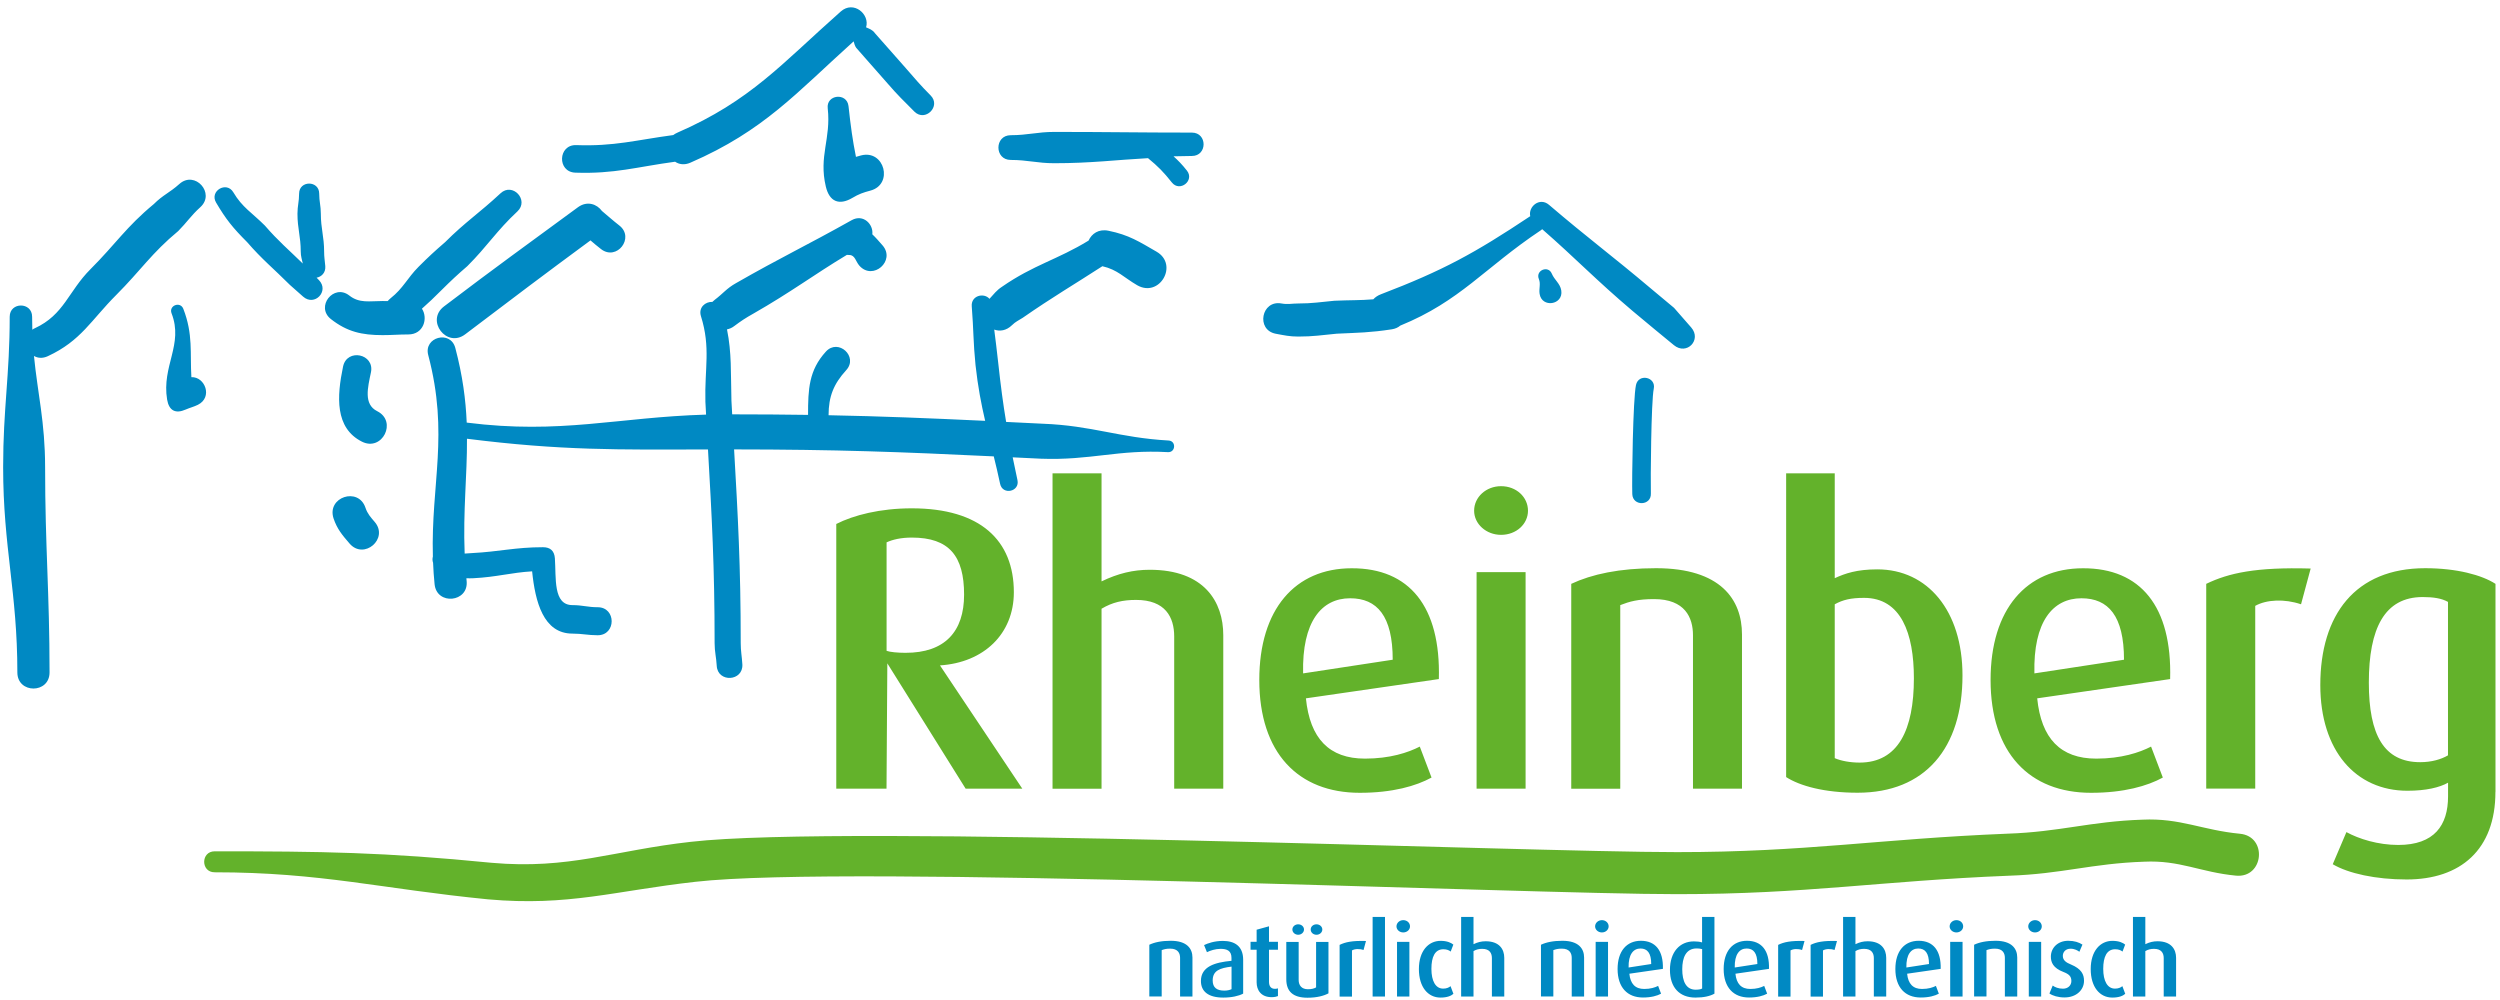 <?xml version="1.0" encoding="utf-8"?>
<!-- Generator: Adobe Illustrator 23.0.0, SVG Export Plug-In . SVG Version: 6.00 Build 0)  -->
<svg version="1.1" xmlns="http://www.w3.org/2000/svg" xmlns:xlink="http://www.w3.org/1999/xlink" x="0px" y="0px"
	 viewBox="0 0 365.76 146.37" style="enable-background:new 0 0 365.76 146.37;" xml:space="preserve">
<style type="text/css">
	.st0{fill:#0089C3;}
	.st1{fill:#63B22B;}
</style>
<g id="Hintergrund">
</g>
<g id="Hilfslinien_anzeigen">
</g>
<g id="Vordergrund">
	<g>
		<path class="st0" d="M318.37,145.8h-1.81v-5.63c0-0.71-0.33-1.35-1.41-1.35c-0.49,0-0.88,0.09-1.28,0.33v6.65h-1.81v-11.65h1.81
			v3.99c0.61-0.3,1.17-0.43,1.78-0.43c2.02,0,2.72,1.19,2.72,2.42V145.8z M53.47,74.29c0.3,0.89,0.76,1.38,1.35,2.07
			c2.1,2.45-1.58,5.61-3.68,3.16c-1.05-1.22-1.81-2.1-2.34-3.67C47.77,72.73,52.44,71.18,53.47,74.29z M5.1,48.02
			c4.3-1.99,4.88-5.38,8.15-8.65c3.69-3.69,5.21-6.17,9.25-9.51c1.34-1.34,2.33-1.67,3.74-2.94c2.27-2.04,5.33,1.36,3.06,3.4
			c-1.33,1.2-1.96,2.21-3.22,3.48c-3.89,3.22-5.51,5.79-9.06,9.34c-3.7,3.7-5.16,6.72-10.02,8.97c-0.77,0.36-1.47,0.29-2.03-0.03
			c0.53,5.43,1.63,9.72,1.63,16.25c0,11.74,0.65,18.31,0.65,30.05c0,3.14-4.71,3.14-4.71,0c0-11.76-2.08-18.29-2.08-30.05
			c0-8.61,0.96-13.38,0.96-21.99c0-2.19,3.28-2.19,3.28,0c0,0.65,0.01,1.29,0.03,1.9C4.83,48.15,4.96,48.08,5.1,48.02z M46.7,28.33
			c0,1.16,0.24,1.77,0.24,2.94c0,2.19,0.48,3.35,0.48,5.53c0,0.84,0.1,1.29,0.17,2.13c0.08,0.97-0.55,1.56-1.27,1.7l0.35,0.36
			c1.54,1.61-0.65,3.89-2.32,2.41l-1.93-1.71c-2.43-2.43-4.05-3.71-6.27-6.27c-2.09-2.09-3.1-3.34-4.54-5.79
			c-0.99-1.69,1.54-3.18,2.53-1.49c1.29,2.19,2.74,2.99,4.61,4.86c1.96,2.27,3.51,3.56,5.55,5.56C44.18,37.97,44,37.51,44,36.8
			c0-2.19-0.48-3.35-0.48-5.53c0-1.16,0.24-1.77,0.24-2.94C43.76,26.37,46.7,26.37,46.7,28.33z M57.15,43.63
			c1.84-1.45,2.44-2.94,4.08-4.59c1.48-1.48,2.34-2.27,3.89-3.61c2.96-2.96,5.01-4.26,8.11-7.15c1.76-1.65,4.23,1,2.47,2.65
			c-3.06,2.85-4.4,5.09-7.33,8.01c-1.45,1.25-2.37,2.11-3.76,3.49c-1.08,1.08-1.93,1.9-2.88,2.73c0.92,1.4,0.25,3.77-1.99,3.77
			c-1.43,0-2.32,0.1-3.76,0.1c-3.04,0-5.2-0.49-7.57-2.35c-2.29-1.8,0.41-5.24,2.7-3.44c1.47,1.16,2.97,0.8,4.87,0.8l0.74,0.01
			C56.84,43.91,56.98,43.77,57.15,43.63z M88.07,30.87c0.9,0.75,1.54,1.34,2.54,2.12c2.3,1.79-0.38,5.24-2.68,3.45
			c-0.6-0.46-1.06-0.86-1.54-1.27c-6.99,5.15-11.07,8.24-18.33,13.74c-2.72,2.06-5.82-2.02-3.1-4.08
			c7.66-5.82,11.88-8.84,19.61-14.52C85.92,29.34,87.33,29.86,88.07,30.87z M145.46,48.22c0.18,1.5,0.38,2.92,0.58,4.84
			c0.37,3.39,0.72,6.04,1.16,8.67l5.32,0.26c7.28,0.27,11.17,2.05,18.45,2.46c1.14,0.06,1.04,1.77-0.1,1.7
			c-7.26-0.41-11.31,1.23-18.57,0.96l-4.14-0.2c0.21,1.04,0.44,2.15,0.7,3.34c0.36,1.69-2.18,2.24-2.54,0.54
			c-0.31-1.46-0.62-2.78-0.93-4.02c-13.56-0.65-23.13-1.01-37.99-1.02c0.56,9.8,0.97,17.06,0.97,28.34c0,1.19,0.17,1.92,0.24,3.11
			c0.14,2.5-3.61,2.71-3.75,0.21c-0.07-1.27-0.31-2.04-0.31-3.31c0-11.26-0.41-18.52-0.97-28.34c-13.17,0.03-21.46,0.17-35.26-1.57
			c0.03,5.44-0.59,10.51-0.34,16.8c0.33-0.02,0.68-0.05,1.06-0.07c4.06-0.21,6.33-0.86,10.4-0.86c1.08,0,1.66,0.54,1.74,1.62
			c0.2,2.85-0.29,6.85,2.57,6.85c1.44,0,2.25,0.31,3.69,0.31c2.73,0,2.73,4.1,0,4.1c-1.43,0-2.25-0.24-3.69-0.24
			c-4.27,0-5.45-4.69-5.9-9.11c-3.07,0.18-5.2,0.84-8.63,1.01c-0.35,0.01-0.67,0.02-0.99,0l0.04,0.41c0.31,3.13-4.38,3.59-4.69,0.46
			c-0.11-1.08-0.18-2.12-0.22-3.13c-0.11-0.3-0.11-0.61-0.03-0.91c-0.3-10.68,2.4-17.82-0.68-29.48c-0.7-2.64,3.26-3.69,3.96-1.05
			c1.08,4.08,1.53,7.61,1.67,10.93c13.79,1.75,22.03-0.79,35.02-1.17l-0.1-1.89c-0.13-4.88,0.8-7.89-0.65-12.51
			c-0.4-1.29,0.66-2.14,1.67-2.09c0.1-0.1,0.22-0.21,0.34-0.3c1.2-0.9,1.76-1.69,3.11-2.44c6.56-3.76,10.37-5.53,16.94-9.22
			c1.7-0.95,3.2,0.63,3.01,2.07c0.51,0.48,0.99,1.04,1.49,1.61c1.98,2.26-1.41,5.23-3.39,2.97c-0.52-0.59-0.63-1.55-1.45-1.55
			c-0.13,0-0.25-0.01-0.37-0.02c-4.9,2.95-8.11,5.41-13.71,8.61c-1.11,0.62-1.77,1.06-2.76,1.8c-0.35,0.27-0.71,0.42-1.07,0.49
			c0.7,3.46,0.54,6.28,0.65,10.43l0.11,2c4.03,0,7.67,0.03,11.1,0.08c0-3.74,0.11-6.52,2.61-9.26c1.81-1.98,4.79,0.74,2.97,2.72
			c-1.84,2.02-2.57,3.84-2.58,6.59c7.71,0.15,14.59,0.43,22.91,0.82c-0.57-2.45-1.06-4.97-1.41-8.16c-0.34-3.36-0.28-5.23-0.55-8.59
			c-0.13-1.59,1.79-2.04,2.59-1.1c0.66-0.7,1.02-1.24,1.84-1.77c4.64-3.22,8.11-3.96,12.66-6.75c0.45-1,1.47-1.74,2.91-1.44
			c3,0.61,4.5,1.6,7.03,3.06c3.28,1.89,0.45,6.8-2.83,4.91c-1.92-1.11-2.88-2.28-5.09-2.78c-4.26,2.76-7.19,4.45-11.66,7.55
			c-0.57,0.37-1.05,0.56-1.57,1.08C147.22,48.39,146.27,48.51,145.46,48.22z M126.71,4c0.48,0.21,0.96,0.37,1.29,0.85l4.52,5.12
			c1.34,1.54,2.16,2.52,3.63,3.99c1.58,1.58-0.79,3.94-2.37,2.37c-1.54-1.54-2.49-2.46-3.88-4.07L125.27,7
			c-0.2-0.28-0.29-0.62-0.38-0.95c-8.38,7.53-13.09,13.06-23.88,17.75c-0.87,0.38-1.65,0.26-2.24-0.14c-5.61,0.76-8.87,1.8-14.6,1.6
			c-2.68-0.1-2.54-4.12,0.14-4.03c5.55,0.2,8.69-0.73,14.19-1.47c0.17-0.13,0.37-0.25,0.6-0.35c10.73-4.67,15.25-10.07,23.91-17.73
			C124.9,0.01,127.3,2.11,126.71,4z M171.69,22.87c0.65,0.58,1.26,1.2,1.96,2.09c1.16,1.46-1.04,3.2-2.2,1.74
			c-1.23-1.55-2-2.33-3.49-3.56c-4.51,0.24-8.3,0.74-13.73,0.74c-2.47,0-3.89-0.48-6.35-0.48c-2.41,0-2.41-3.62,0-3.62
			c2.47,0,3.89-0.48,6.35-0.48c7.85,0,12.3,0.1,20.15,0.1c2.28,0,2.28,3.42,0,3.42C173.44,22.83,172.55,22.85,171.69,22.87z
			 M226.63,29.97c5.67,4.85,9.22,7.44,14.96,12.29l3.33,2.78l2.51,2.87c1.58,1.82-0.66,4.13-2.53,2.59l-2.82-2.32l-3.22-2.68
			c-5.33-4.51-8.29-7.65-13.23-11.97c-0.06,0.06-0.13,0.11-0.2,0.16c-8.3,5.54-11.77,10.36-20.57,13.95
			c-0.31,0.27-0.72,0.46-1.24,0.54c-3.18,0.49-4.87,0.49-8.05,0.64c-2.21,0.21-3.43,0.42-5.63,0.42c-1.26,0-2.03-0.18-3.28-0.41
			c-2.95-0.55-2.12-4.98,0.83-4.43c0.93,0.17,1.52,0,2.45,0c2.03,0,3.27-0.21,5.29-0.4c2.25-0.1,3.79-0.05,5.69-0.21
			c0.27-0.3,0.64-0.56,1.12-0.74c9.07-3.47,13.67-5.98,21.84-11.42C223.56,30.24,225.25,28.79,226.63,29.97z M124.14,15.52
			c0.33,3.01,0.6,5,1.09,7.43c0.23-0.07,0.48-0.14,0.74-0.21c3.44-0.9,4.79,4.25,1.36,5.15c-1.03,0.27-1.7,0.51-2.62,1.06
			c-1.95,1.15-3.37,0.55-3.89-1.66c-1.06-4.47,0.78-6.97,0.28-11.44C120.85,13.83,123.91,13.49,124.14,15.52z M26.82,45.18
			c1.45,3.73,0.97,6.47,1.18,10c2-0.08,3.16,2.94,0.96,4.04c-0.58,0.29-1.15,0.42-1.8,0.7c-1.49,0.66-2.44,0.15-2.71-1.46
			c-0.82-4.92,2.43-8.05,0.65-12.62C24.66,44.7,26.37,44.04,26.82,45.18z M227.03,40.03c0.4,0.95,1.23,1.44,1.39,2.47
			c0.33,2.12-2.85,2.6-3.17,0.49c-0.12-0.79,0.19-1.44-0.11-2.17C224.62,39.56,226.51,38.77,227.03,40.03z M238.81,72.29
			c-0.07-2.11,0.1-13.92,0.54-15.96c0.37-1.74,2.98-1.18,2.6,0.56c-0.38,1.79-0.48,13.45-0.42,15.31
			C241.61,74.02,238.88,74.11,238.81,72.29z M54.27,54.48c-0.46,2.21-1.11,4.67,0.92,5.68c2.97,1.49,0.74,5.95-2.23,4.46
			c-3.99-2-3.68-6.63-2.77-10.99C50.76,50.91,54.84,51.76,54.27,54.48z M174.46,145.8h-1.81v-5.67c0-0.65-0.3-1.34-1.44-1.34
			c-0.59,0-0.91,0.09-1.25,0.22v6.78h-1.81v-7.57c0.76-0.36,1.78-0.58,3.13-0.58c2.39,0,3.18,1.16,3.18,2.45V145.8z M181.88,145.37
			c-0.64,0.34-1.66,0.58-2.91,0.58c-2.18,0-3.27-0.89-3.27-2.43c0-2.11,2.03-2.72,4.47-2.95v-0.43c0-1.04-0.65-1.32-1.59-1.32
			c-0.77,0-1.51,0.25-2,0.49l-0.42-1.04c0.52-0.25,1.48-0.61,2.75-0.61c1.65,0,2.97,0.7,2.97,2.76V145.37z M180.18,144.72v-3.3
			c-1.71,0.21-2.76,0.58-2.76,2.03c0,1.04,0.62,1.48,1.68,1.48C179.51,144.94,179.91,144.85,180.18,144.72z M186.97,145.73
			c-0.16,0.07-0.49,0.16-0.92,0.16c-1.57,0-2.2-1.05-2.2-2.17v-4.77h-0.89v-1.16h0.89v-1.77l1.81-0.5v2.27h1.31v1.16h-1.31v4.68
			c0,0.62,0.25,1.04,0.88,1.04c0.16,0,0.28-0.03,0.43-0.07V145.73z M193.46,135.99c0,0.43-0.39,0.77-0.85,0.77
			c-0.48,0-0.85-0.34-0.85-0.77c0-0.43,0.37-0.76,0.85-0.76C193.07,135.23,193.46,135.56,193.46,135.99z M190.78,135.99
			c0,0.43-0.39,0.77-0.85,0.77c-0.46,0-0.85-0.34-0.85-0.77c0-0.43,0.39-0.76,0.85-0.76C190.4,135.23,190.78,135.56,190.78,135.99z
			 M194.36,145.33c-0.67,0.36-1.68,0.64-3.07,0.64c-2.14,0-3.1-0.94-3.1-2.7v-5.46H190v5.57c0,0.76,0.42,1.35,1.35,1.35
			c0.52,0,0.89-0.09,1.2-0.27v-6.65h1.81V145.33z M199.85,137.67l-0.36,1.32c-0.61-0.21-1.28-0.18-1.69,0.06v6.76h-1.81v-7.57
			C196.83,137.83,197.83,137.61,199.85,137.67z M202.63,145.8h-1.81v-11.65h1.81V145.8z M206.29,135.53c0,0.49-0.43,0.89-0.99,0.89
			c-0.55,0-0.99-0.4-0.99-0.89c0-0.5,0.45-0.91,0.99-0.91C205.86,134.62,206.29,135.02,206.29,135.53z M206.2,145.8h-1.81v-8h1.81
			V145.8z M212.64,145.4c-0.33,0.3-0.92,0.55-1.89,0.55c-1.83,0-3.16-1.53-3.16-4.17c0-2.66,1.4-4.13,3.18-4.13
			c0.98,0,1.56,0.3,1.86,0.55l-0.39,1.02c-0.22-0.18-0.55-0.34-1.07-0.34c-1.23,0-1.75,1.11-1.75,2.87c0,1.77,0.61,2.89,1.72,2.89
			c0.49,0,0.83-0.15,1.08-0.36L212.64,145.4z M220.08,145.8h-1.81v-5.63c0-0.71-0.33-1.35-1.41-1.35c-0.49,0-0.88,0.09-1.28,0.33
			v6.65h-1.81v-11.65h1.81v3.99c0.61-0.3,1.17-0.43,1.78-0.43c2.02,0,2.72,1.19,2.72,2.42V145.8z M231.76,145.8h-1.81v-5.67
			c0-0.65-0.3-1.34-1.44-1.34c-0.59,0-0.91,0.09-1.25,0.22v6.78h-1.81v-7.57c0.76-0.36,1.78-0.58,3.13-0.58
			c2.39,0,3.18,1.16,3.18,2.45V145.8z M235.35,135.53c0,0.49-0.43,0.89-0.99,0.89c-0.55,0-0.99-0.4-0.99-0.89
			c0-0.5,0.45-0.91,0.99-0.91C234.92,134.62,235.35,135.02,235.35,135.53z M235.26,145.8h-1.81v-8h1.81V145.8z M243.29,141.75
			l-4.91,0.71c0.15,1.48,0.86,2.23,2.18,2.23c0.92,0,1.59-0.22,2.03-0.45l0.43,1.14c-0.57,0.31-1.44,0.56-2.65,0.56
			c-2.27,0-3.71-1.47-3.71-4.17c0-2.61,1.32-4.13,3.42-4.13C242.2,137.65,243.36,139.06,243.29,141.75z M241.58,141.04
			c0-1.62-0.58-2.27-1.57-2.27c-1.05,0-1.78,0.86-1.74,2.78L241.58,141.04z M250.84,145.37c-0.64,0.36-1.54,0.58-2.79,0.58
			c-2.36,0-3.73-1.51-3.73-4.05c0-2.61,1.43-4.17,3.5-4.17c0.45,0,0.85,0.04,1.2,0.15v-3.73h1.81V145.37z M249.03,144.62v-5.76
			c-0.25-0.07-0.52-0.1-0.8-0.1c-1.57,0-2.11,1.35-2.11,3.04c0,1.81,0.58,3,1.97,3C248.53,144.79,248.83,144.75,249.03,144.62z
			 M258.81,141.75l-4.91,0.71c0.15,1.48,0.86,2.23,2.18,2.23c0.92,0,1.59-0.22,2.03-0.45l0.43,1.14c-0.57,0.31-1.44,0.56-2.65,0.56
			c-2.27,0-3.71-1.47-3.71-4.17c0-2.61,1.32-4.13,3.42-4.13C257.72,137.65,258.89,139.06,258.81,141.75z M257.11,141.04
			c0-1.62-0.58-2.27-1.57-2.27c-1.05,0-1.78,0.86-1.74,2.78L257.11,141.04z M264.01,137.67l-0.36,1.32
			c-0.61-0.21-1.28-0.18-1.69,0.06v6.76h-1.81v-7.57C260.98,137.83,261.99,137.61,264.01,137.67z M268.76,137.67l-0.36,1.32
			c-0.61-0.21-1.28-0.18-1.69,0.06v6.76h-1.81v-7.57C265.73,137.83,266.74,137.61,268.76,137.67z M275.96,145.8h-1.81v-5.63
			c0-0.71-0.33-1.35-1.41-1.35c-0.49,0-0.88,0.09-1.28,0.33v6.65h-1.81v-11.65h1.81v3.99c0.61-0.3,1.17-0.43,1.78-0.43
			c2.02,0,2.72,1.19,2.72,2.42V145.8z M283.93,141.75l-4.91,0.71c0.15,1.48,0.86,2.23,2.18,2.23c0.92,0,1.59-0.22,2.03-0.45
			l0.43,1.14c-0.57,0.31-1.44,0.56-2.65,0.56c-2.27,0-3.71-1.47-3.71-4.17c0-2.61,1.32-4.13,3.42-4.13
			C282.83,137.65,284,139.06,283.93,141.75z M282.22,141.04c0-1.62-0.58-2.27-1.57-2.27c-1.05,0-1.78,0.86-1.74,2.78L282.22,141.04z
			 M287.22,135.53c0,0.49-0.43,0.89-0.99,0.89c-0.55,0-0.99-0.4-0.99-0.89c0-0.5,0.45-0.91,0.99-0.91
			C286.79,134.62,287.22,135.02,287.22,135.53z M287.13,145.8h-1.81v-8h1.81V145.8z M295.13,145.8h-1.81v-5.67
			c0-0.65-0.3-1.34-1.44-1.34c-0.59,0-0.91,0.09-1.25,0.22v6.78h-1.81v-7.57c0.76-0.36,1.78-0.58,3.13-0.58
			c2.39,0,3.18,1.16,3.18,2.45V145.8z M298.72,135.53c0,0.49-0.43,0.89-0.99,0.89c-0.55,0-0.99-0.4-0.99-0.89
			c0-0.5,0.45-0.91,0.99-0.91C298.29,134.62,298.72,135.02,298.72,135.53z M298.63,145.8h-1.81v-8h1.81V145.8z M304.9,143.5
			c0,1.31-1.1,2.43-2.85,2.43c-0.94,0-1.74-0.25-2.21-0.58l0.48-1.16c0.3,0.24,0.85,0.46,1.5,0.46c0.74,0,1.23-0.48,1.23-1.13
			c0-0.68-0.36-1.01-1.17-1.32c-1.51-0.58-1.83-1.41-1.83-2.24c0-1.28,1.01-2.32,2.54-2.32c0.89,0,1.56,0.22,2.08,0.56l-0.45,1.05
			c-0.24-0.19-0.71-0.45-1.28-0.45c-0.74,0-1.14,0.49-1.14,1.05c0,0.65,0.49,0.98,1.19,1.26C304.54,141.76,304.9,142.57,304.9,143.5
			z M310.93,145.4c-0.33,0.3-0.92,0.55-1.89,0.55c-1.83,0-3.16-1.53-3.16-4.17c0-2.66,1.4-4.13,3.18-4.13c0.98,0,1.56,0.3,1.86,0.55
			l-0.39,1.02c-0.22-0.18-0.55-0.34-1.07-0.34c-1.23,0-1.75,1.11-1.75,2.87c0,1.77,0.61,2.89,1.72,2.89c0.49,0,0.83-0.15,1.08-0.36
			L310.93,145.4z"/>
		<path class="st1" d="M31.41,124.55c15.72,0,24.79,0.13,40.51,1.68c11.33,1.01,17.83-1.81,29.17-3.07
			c22.44-2.58,121.83,1.51,144.27,1.51c18.93,0,29.43-1.93,48.35-2.7c7.69-0.26,12.04-1.79,19.74-2.05
			c5.55-0.26,8.71,1.53,14.26,2.06c4.08,0.39,3.5,6.52-0.58,6.13c-5.22-0.5-8.21-2.29-13.43-2.04c-7.69,0.26-12.06,1.8-19.76,2.05
			c-19.03,0.77-29.56,2.7-48.58,2.7c-22.17,0-121.44-4.35-143.61-1.81c-11.75,1.31-18.58,3.62-30.33,2.57
			c-15.58-1.53-24.43-3.96-40.01-3.96C29.36,127.63,29.36,124.55,31.41,124.55z M149.57,115.39h-8.29l-11.46-18.34l-0.12,18.34
			h-7.35V76.66c2.53-1.29,6.41-2.29,11.05-2.29c10.05,0,14.93,4.7,14.93,12.28c0,6.11-4.41,10.29-10.81,10.7L149.57,115.39z
			 M141.05,87c0-5.64-2.17-8.35-7.64-8.35c-1.59,0-2.82,0.29-3.7,0.7v15.87c0.47,0.18,1.65,0.29,2.76,0.29
			C138.23,95.52,141.05,92.41,141.05,87z M178.96,115.39h-7.17V93.12c0-2.82-1.29-5.35-5.58-5.35c-1.94,0-3.47,0.35-5.05,1.29v26.33
			h-7.17V69.25h7.17v15.81c2.41-1.17,4.64-1.7,7.05-1.7c7.99,0,10.76,4.7,10.76,9.58V115.39z M210.51,99.35l-19.45,2.82
			c0.59,5.88,3.41,8.82,8.64,8.82c3.65,0,6.31-0.88,8.02-1.76l1.72,4.53c-2.25,1.23-5.68,2.23-10.5,2.23c-9,0-14.7-5.82-14.7-16.51
			c0-10.34,5.23-16.34,13.52-16.34C206.18,83.12,210.8,88.71,210.51,99.35z M203.76,96.52c0-6.41-2.29-8.99-6.23-8.99
			c-4.18,0-7.06,3.41-6.88,10.99L203.76,96.52z M223.55,74.72c0,1.94-1.7,3.53-3.94,3.53c-2.17,0-3.94-1.59-3.94-3.53
			c0-2,1.76-3.59,3.94-3.59C221.84,71.13,223.55,72.72,223.55,74.72z M223.2,115.39h-7.17V83.71h7.17V115.39z M254.86,115.39h-7.17
			V92.94c0-2.59-1.17-5.29-5.7-5.29c-2.35,0-3.58,0.35-4.94,0.88v26.86h-7.17V85.42c3-1.41,7.05-2.29,12.4-2.29
			c9.46,0,12.58,4.58,12.58,9.7V115.39z M287.12,98.82c0,10.64-5.47,17.16-15.34,17.16c-4.88,0-8.46-1-10.46-2.29V69.25h7.11v15.34
			c1.53-0.7,3.23-1.29,6.23-1.29C282.01,83.3,287.12,89.35,287.12,98.82z M280.01,99.23c0-6.58-1.88-11.76-7.29-11.76
			c-1.94,0-3.12,0.29-4.29,0.94v22.51c0.94,0.41,2.29,0.65,3.64,0.65C277.72,111.57,280.01,106.75,280.01,99.23z M317.5,99.35
			l-19.45,2.82c0.59,5.88,3.41,8.82,8.64,8.82c3.65,0,6.31-0.88,8.02-1.76l1.72,4.53c-2.25,1.23-5.68,2.23-10.5,2.23
			c-9,0-14.7-5.82-14.7-16.51c0-10.34,5.23-16.34,13.52-16.34C313.17,83.12,317.79,88.71,317.5,99.35z M310.75,96.52
			c0-6.41-2.29-8.99-6.23-8.99c-4.18,0-7.06,3.41-6.88,10.99L310.75,96.52z M338.06,83.18l-1.41,5.23c-2.41-0.82-5.05-0.7-6.7,0.23
			v26.74h-7.17V85.42C326.07,83.83,330.07,82.95,338.06,83.18z M365.09,115.86c0,8.46-5.11,12.81-12.99,12.81
			c-4.53,0-8.52-0.88-10.81-2.23l2-4.7c1.82,1,4.64,1.88,7.58,1.88c5.29,0,7.29-2.88,7.29-7.11v-2c-1.23,0.7-3.23,1.18-5.94,1.18
			c-7.58,0-12.75-5.88-12.75-15.46c0-10.29,5.11-17.1,15.34-17.1c4.64,0,8.29,1,10.29,2.29V115.86z M358.15,110.51V88.06
			c-0.94-0.53-2.17-0.71-3.7-0.71c-5.58,0-7.88,4.58-7.88,12.52c0,7.7,2.23,11.64,7.52,11.64
			C355.74,111.51,357.15,111.1,358.15,110.51z"/>
	</g>
</g>
</svg>
